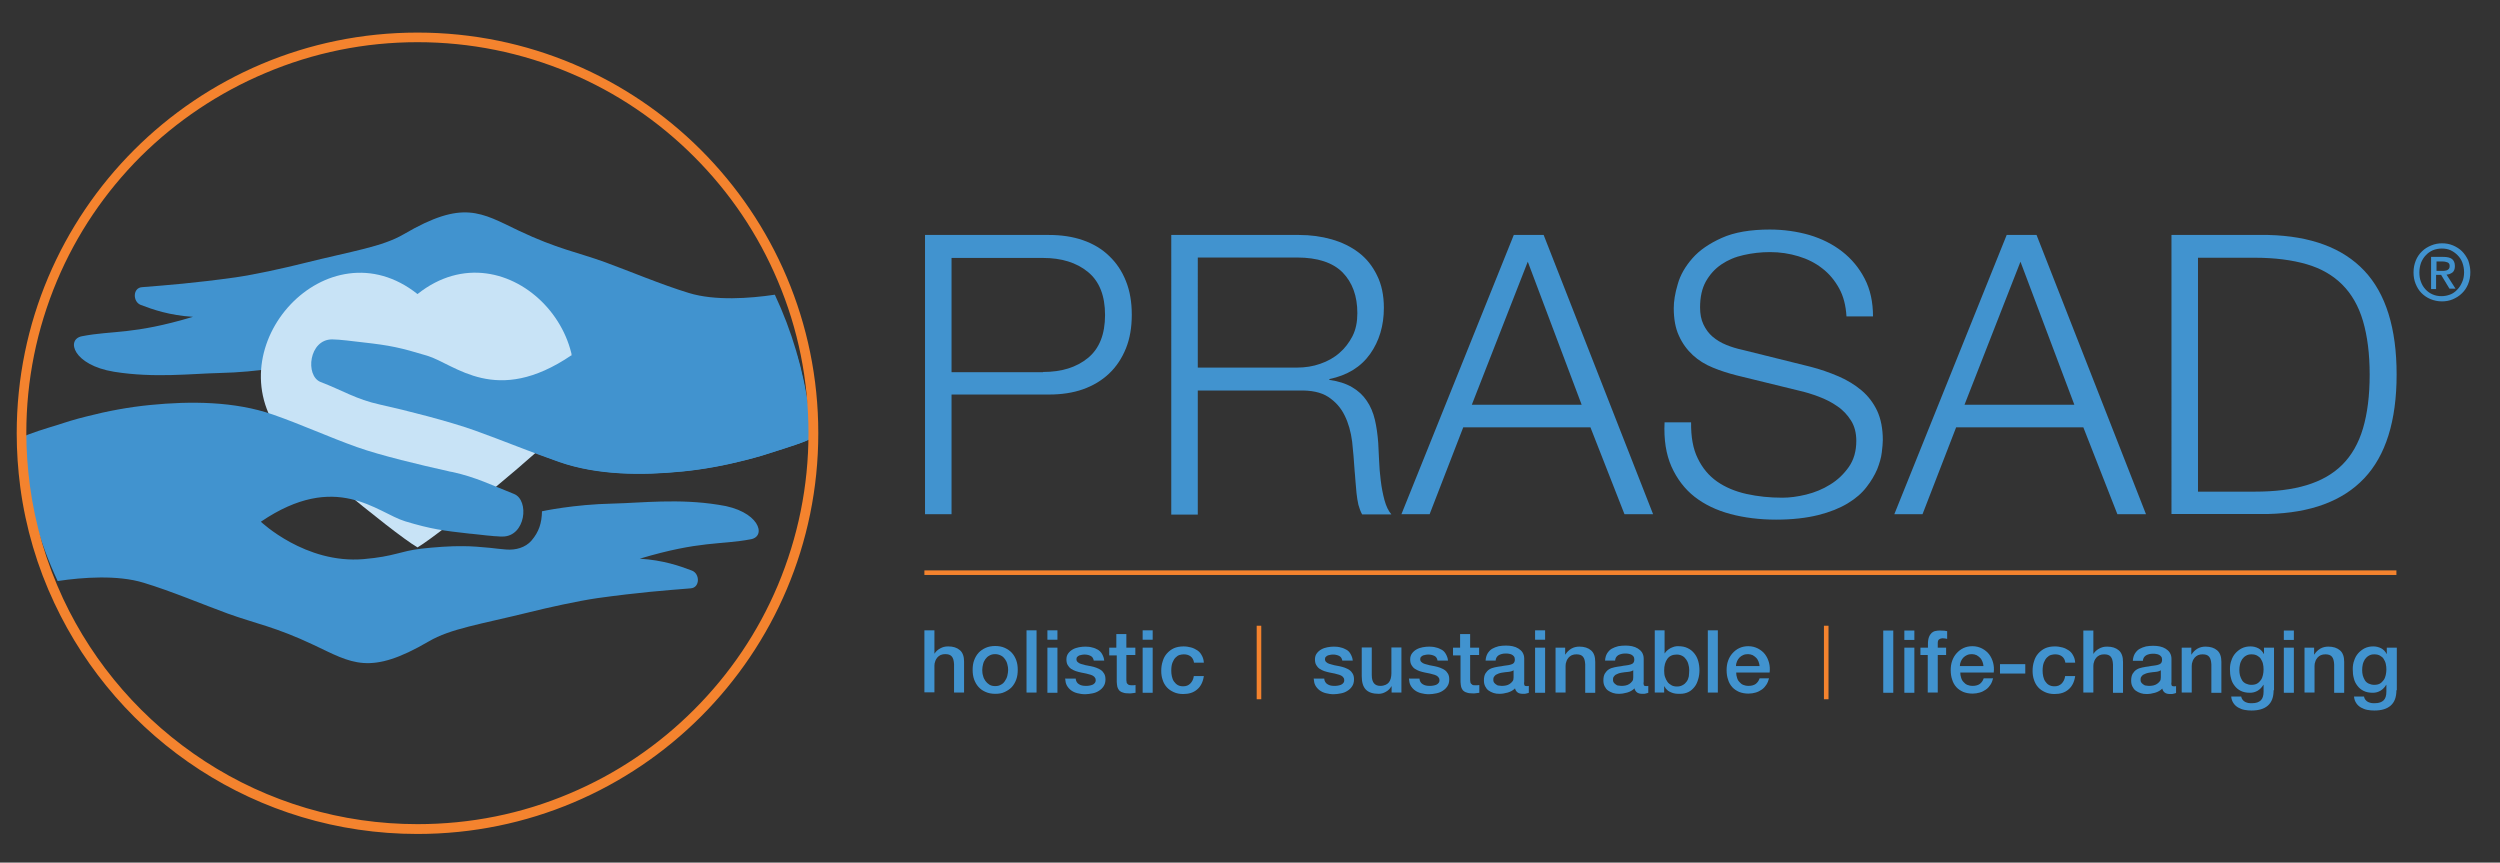 <svg xmlns="http://www.w3.org/2000/svg" xmlns:xlink="http://www.w3.org/1999/xlink" id="Layer_1" x="0px" y="0px" viewBox="0 0 1197 413" style="enable-background:new 0 0 1197 413;" xml:space="preserve"><rect x="0" y="0" width="1197" height="413" fill="#333333" stroke="none"/><style type="text/css">	.st0{fill:#4193CF;}	.st1{fill:none;stroke:#F4832E;stroke-width:2.192;stroke-miterlimit:10;}	.st2{fill:#EE4036;}	.st3{fill:#C8E3F6;}	.st4{fill:#FFF100;}	.st5{fill:#F4832E;}</style><g>	<g>		<g>			<path class="st0" d="M502.2,112.5c6,0,11.4,0.8,16.3,2.5s9.1,4.2,12.5,7.5c3.5,3.3,6.2,7.3,8.1,12.1c1.9,4.7,2.8,10.1,2.8,16.1    c0,6-0.9,11.4-2.8,16.1c-1.9,4.7-4.6,8.8-8.1,12.1c-3.5,3.3-7.7,5.8-12.5,7.5s-10.3,2.5-16.3,2.5h-46.6v57.3h-12.7V112.5H502.2z     M499.4,178.1c8.9,0,16-2.2,21.5-6.7c5.5-4.5,8.2-11.4,8.2-20.6c0-9.2-2.7-16.1-8.2-20.6c-5.5-4.5-12.7-6.7-21.5-6.7h-43.8v54.7    H499.4z"></path>			<path class="st0" d="M622,112.5c5.5,0,10.7,0.7,15.6,2.1c4.9,1.4,9.2,3.5,12.9,6.3c3.7,2.8,6.6,6.4,8.8,10.9    c2.2,4.4,3.3,9.6,3.3,15.6c0,8.5-2.2,15.9-6.6,22.1c-4.4,6.2-10.9,10.2-19.5,12v0.4c4.4,0.6,8,1.8,10.9,3.5    c2.9,1.7,5.2,3.8,7,6.5c1.8,2.6,3.1,5.7,3.9,9.1c0.8,3.4,1.3,7.1,1.6,11.1c0.1,2.2,0.2,5,0.4,8.2c0.1,3.2,0.4,6.5,0.8,9.8    c0.4,3.3,1,6.4,1.8,9.4c0.8,2.9,1.9,5.2,3.3,6.8h-14c-0.7-1.2-1.3-2.8-1.8-4.6c-0.4-1.8-0.7-3.7-0.9-5.6    c-0.2-1.9-0.3-3.8-0.5-5.7c-0.1-1.9-0.3-3.5-0.4-4.9c-0.3-4.7-0.7-9.5-1.2-14.1c-0.6-4.7-1.8-8.9-3.6-12.5    c-1.8-3.7-4.4-6.6-7.9-8.9c-3.4-2.2-8.1-3.2-14.1-3h-48.3v59.4h-12.7V112.5H622z M621.1,176c3.9,0,7.6-0.6,11-1.8    c3.5-1.2,6.6-2.9,9.2-5.2c2.6-2.2,4.7-5,6.3-8.1c1.6-3.2,2.3-6.8,2.3-11c0-8.2-2.4-14.7-7.1-19.5c-4.7-4.7-12-7.1-21.7-7.1h-47.6    V176H621.1z"></path>			<path class="st0" d="M739.1,112.5l52.4,133.7h-13.7l-16.3-41.6h-60.9l-16.1,41.6h-13.5l53.8-133.7H739.1z M757.3,193.8    l-25.8-68.5l-26.8,68.5H757.3z"></path>			<path class="st0" d="M812.9,219.5c2.2,4.6,5.3,8.3,9.3,11.1c3.9,2.7,8.6,4.7,14,5.9c5.4,1.2,11.1,1.8,17.2,1.8    c3.5,0,7.3-0.5,11.4-1.5c4.1-1,8-2.6,11.5-4.8c3.6-2.2,6.5-5,8.9-8.4c2.4-3.4,3.6-7.6,3.6-12.5c0-3.7-0.8-7-2.5-9.7    c-1.7-2.7-3.9-5.1-6.6-6.9c-2.7-1.9-5.7-3.4-8.9-4.6c-3.2-1.2-6.4-2.2-9.6-2.9l-29.8-7.3c-3.9-1-7.7-2.2-11.3-3.7    c-3.7-1.5-6.9-3.5-9.6-6c-2.7-2.5-5-5.6-6.6-9.2c-1.7-3.6-2.5-8.1-2.5-13.3c0-3.2,0.6-7.1,1.9-11.4c1.2-4.4,3.6-8.5,7-12.4    c3.4-3.9,8.1-7.1,14.1-9.8c6-2.7,13.7-4,23-4c6.6,0,12.9,0.9,18.9,2.6c6,1.8,11.2,4.4,15.7,7.9c4.5,3.5,8.1,7.8,10.8,13    c2.7,5.2,4,11.2,4,18.1h-12.7c-0.3-5.1-1.4-9.6-3.5-13.4c-2.1-3.8-4.7-7-8.1-9.6c-3.3-2.6-7.1-4.5-11.4-5.8s-8.8-2-13.6-2    c-4.4,0-8.6,0.5-12.6,1.4c-4.1,0.9-7.6,2.4-10.7,4.5c-3.1,2.1-5.5,4.8-7.4,8.1c-1.9,3.4-2.8,7.6-2.8,12.5c0,3.1,0.5,5.8,1.6,8.1    c1.1,2.3,2.5,4.3,4.4,5.9c1.9,1.6,4,2.9,6.5,3.9c2.4,1,5,1.8,7.8,2.4l32.6,8.1c4.7,1.2,9.2,2.8,13.4,4.6c4.2,1.8,7.9,4.1,11,6.7    c3.2,2.7,5.7,6,7.5,9.8c1.8,3.9,2.7,8.6,2.7,14c0,1.5-0.2,3.5-0.5,6c-0.3,2.5-1.1,5.2-2.2,8c-1.2,2.8-2.9,5.7-5.1,8.5    c-2.2,2.9-5.2,5.5-9,7.8c-3.8,2.3-8.5,4.2-14.1,5.6c-5.6,1.4-12.4,2.2-20.2,2.2s-15.2-0.9-21.9-2.7s-12.5-4.6-17.2-8.3    c-4.7-3.7-8.4-8.6-11-14.4c-2.6-5.9-3.7-12.9-3.3-21.2h12.7C809.6,209.1,810.6,214.9,812.9,219.5z"></path>			<path class="st0" d="M975.1,112.5l52.4,133.7h-13.7l-16.3-41.6h-60.9l-16.1,41.6h-13.5l53.8-133.7H975.1z M993.2,193.8    l-25.8-68.5l-26.8,68.5H993.2z"></path>			<path class="st0" d="M1086,112.5c20.4,0.5,35.7,6.2,46,17.1c10.3,10.9,15.5,27.5,15.5,49.7c0,22.2-5.2,38.8-15.5,49.7    c-10.3,10.9-25.6,16.6-46,17.1h-46.3V112.5H1086z M1079.6,235.4c9.6,0,17.9-1,24.8-3.1c6.9-2.1,12.6-5.3,17.1-9.8    c4.5-4.5,7.8-10.3,9.9-17.4c2.1-7.1,3.2-15.7,3.2-25.7c0-10-1.1-18.5-3.2-25.7c-2.1-7.1-5.4-12.9-9.9-17.4    c-4.5-4.5-10.2-7.8-17.1-9.8s-15.2-3.1-24.8-3.1h-27.2v112H1079.6z"></path>		</g>		<line class="st1" x1="442.6" y1="274.2" x2="1147.4" y2="274.2"></line>		<g>			<path class="st0" d="M442.6,301.8h4.8v11.1h0.1c0.6-1,1.5-1.8,2.6-2.4c1.2-0.7,2.4-1,3.9-1c2.4,0,4.2,0.6,5.6,1.8    c1.4,1.2,2,3.1,2,5.5v14.8h-4.8v-13.6c-0.1-1.7-0.4-2.9-1.1-3.7s-1.7-1.1-3.1-1.1c-0.8,0-1.5,0.1-2.2,0.4    c-0.6,0.3-1.2,0.7-1.6,1.2c-0.4,0.5-0.8,1.1-1,1.8c-0.3,0.7-0.4,1.4-0.4,2.2v12.7h-4.8V301.8z"></path>			<path class="st0" d="M476.5,332.2c-1.7,0-3.3-0.3-4.6-0.9c-1.4-0.6-2.5-1.4-3.4-2.4c-0.9-1-1.6-2.2-2.1-3.6    c-0.5-1.4-0.7-2.9-0.7-4.6c0-1.6,0.2-3.2,0.7-4.5c0.5-1.4,1.2-2.6,2.1-3.6c0.9-1,2.1-1.8,3.4-2.4c1.3-0.6,2.9-0.9,4.6-0.9    s3.3,0.3,4.6,0.9c1.3,0.6,2.5,1.4,3.4,2.4c0.9,1,1.6,2.2,2.1,3.6c0.5,1.4,0.7,2.9,0.7,4.5c0,1.7-0.2,3.2-0.7,4.6    c-0.5,1.4-1.2,2.6-2.1,3.6c-0.9,1-2.1,1.8-3.4,2.4C479.7,332,478.2,332.2,476.5,332.2z M476.5,328.5c1.1,0,2-0.2,2.8-0.7    c0.8-0.4,1.4-1,1.9-1.8s0.9-1.5,1.1-2.4c0.2-0.9,0.4-1.8,0.4-2.8c0-0.9-0.1-1.8-0.4-2.8c-0.2-0.9-0.6-1.7-1.1-2.4    s-1.1-1.3-1.9-1.7c-0.8-0.4-1.7-0.7-2.8-0.7s-2,0.2-2.8,0.7c-0.8,0.4-1.4,1-1.9,1.7s-0.9,1.5-1.1,2.4c-0.2,0.9-0.4,1.8-0.4,2.8    c0,0.9,0.1,1.9,0.4,2.8c0.2,0.9,0.6,1.7,1.1,2.4s1.1,1.3,1.9,1.8C474.5,328.3,475.4,328.5,476.5,328.5z"></path>			<path class="st0" d="M491.5,301.8h4.8v29.8h-4.8V301.8z"></path>			<path class="st0" d="M501.5,301.8h4.8v4.5h-4.8V301.8z M501.5,310.1h4.8v21.6h-4.8V310.1z"></path>			<path class="st0" d="M515,324.7c0.1,1.4,0.7,2.4,1.6,2.9c0.9,0.6,2,0.8,3.3,0.8c0.4,0,1,0,1.5-0.1c0.6-0.1,1.1-0.2,1.6-0.4    c0.5-0.2,0.9-0.5,1.2-0.9c0.3-0.4,0.5-0.9,0.4-1.5c0-0.6-0.3-1.1-0.7-1.5c-0.4-0.4-1-0.7-1.6-0.9c-0.7-0.2-1.4-0.4-2.2-0.6    s-1.7-0.3-2.5-0.5c-0.9-0.2-1.7-0.4-2.6-0.7c-0.8-0.3-1.6-0.7-2.2-1.1c-0.7-0.5-1.2-1.1-1.6-1.8c-0.4-0.7-0.6-1.6-0.6-2.7    c0-1.2,0.3-2.1,0.9-2.9c0.6-0.8,1.3-1.4,2.2-1.9c0.9-0.5,1.9-0.8,2.9-1c1.1-0.2,2.1-0.3,3.1-0.3c1.1,0,2.2,0.1,3.2,0.4    c1,0.2,1.9,0.6,2.8,1.1c0.8,0.5,1.5,1.2,2,2.1s0.9,1.9,1,3.1h-5c-0.2-1.1-0.7-1.9-1.6-2.3c-0.8-0.4-1.8-0.6-2.8-0.6    c-0.3,0-0.7,0-1.2,0.1c-0.5,0.1-0.9,0.2-1.3,0.3c-0.4,0.2-0.7,0.4-1,0.7c-0.3,0.3-0.4,0.7-0.4,1.1c0,0.6,0.2,1.1,0.6,1.4    c0.4,0.4,0.9,0.7,1.6,0.9c0.7,0.2,1.4,0.4,2.2,0.6c0.8,0.2,1.7,0.3,2.6,0.5c0.9,0.2,1.7,0.4,2.5,0.7c0.8,0.3,1.6,0.7,2.2,1.1    c0.7,0.5,1.2,1.1,1.6,1.8s0.6,1.6,0.6,2.7c0,1.3-0.3,2.4-0.9,3.3c-0.6,0.9-1.3,1.6-2.3,2.2c-0.9,0.6-2,1-3.1,1.2    c-1.1,0.2-2.3,0.4-3.4,0.4c-1.4,0-2.6-0.2-3.8-0.5c-1.2-0.3-2.2-0.8-3-1.4c-0.8-0.6-1.5-1.4-2-2.3c-0.5-0.9-0.7-2-0.8-3.3H515z"></path>			<path class="st0" d="M530.9,310.1h3.6v-6.5h4.8v6.5h4.3v3.5h-4.3v11.5c0,0.5,0,0.9,0.1,1.3c0,0.4,0.1,0.7,0.3,0.9    c0.2,0.2,0.4,0.4,0.7,0.6c0.3,0.1,0.7,0.2,1.3,0.2c0.3,0,0.7,0,1,0c0.3,0,0.7-0.1,1-0.1v3.7c-0.5,0.1-1,0.1-1.5,0.2    s-1,0.1-1.5,0.1c-1.3,0-2.3-0.1-3-0.4c-0.8-0.2-1.4-0.6-1.8-1c-0.4-0.5-0.7-1-0.9-1.7c-0.2-0.7-0.2-1.5-0.3-2.4v-12.7h-3.6V310.1    z"></path>			<path class="st0" d="M547.1,301.8h4.8v4.5h-4.8V301.8z M547.1,310.1h4.8v21.6h-4.8V310.1z"></path>			<path class="st0" d="M571.7,317.3c-0.2-1.3-0.7-2.3-1.6-3c-0.9-0.7-2-1-3.3-1c-0.6,0-1.3,0.1-2,0.3c-0.7,0.2-1.3,0.6-1.9,1.2    s-1.1,1.4-1.5,2.4c-0.4,1-0.6,2.3-0.6,4c0,0.9,0.1,1.8,0.3,2.7c0.2,0.9,0.5,1.7,1,2.4c0.5,0.7,1.1,1.3,1.8,1.7    c0.7,0.4,1.6,0.6,2.6,0.6c1.4,0,2.5-0.4,3.4-1.3c0.9-0.9,1.5-2.1,1.7-3.6h4.8c-0.4,2.8-1.5,5-3.2,6.4c-1.7,1.5-3.9,2.2-6.7,2.2    c-1.7,0-3.2-0.3-4.5-0.9s-2.4-1.3-3.3-2.3c-0.9-1-1.6-2.2-2-3.5c-0.5-1.4-0.7-2.8-0.7-4.4c0-1.6,0.2-3.1,0.7-4.6    c0.4-1.4,1.1-2.7,2-3.7c0.9-1,2-1.9,3.3-2.5c1.3-0.6,2.9-0.9,4.7-0.9c1.3,0,2.4,0.2,3.6,0.5c1.1,0.3,2.1,0.8,3,1.4    c0.9,0.6,1.6,1.4,2.1,2.4c0.6,1,0.9,2.1,1,3.5H571.7z"></path>		</g>		<g>			<path class="st0" d="M634,324.7c0.1,1.4,0.7,2.4,1.6,2.9c0.9,0.6,2,0.8,3.3,0.8c0.4,0,1,0,1.5-0.1c0.6-0.1,1.1-0.2,1.6-0.4    c0.5-0.2,0.9-0.5,1.2-0.9c0.3-0.4,0.5-0.9,0.4-1.5c0-0.6-0.3-1.1-0.7-1.5c-0.4-0.4-1-0.7-1.6-0.9c-0.7-0.2-1.4-0.4-2.2-0.6    s-1.7-0.3-2.5-0.5c-0.9-0.2-1.7-0.4-2.6-0.7c-0.8-0.3-1.6-0.7-2.2-1.1c-0.7-0.5-1.2-1.1-1.6-1.8c-0.4-0.7-0.6-1.6-0.6-2.7    c0-1.2,0.3-2.1,0.9-2.9c0.6-0.8,1.3-1.4,2.2-1.9c0.9-0.5,1.9-0.8,2.9-1c1.1-0.2,2.1-0.3,3.1-0.3c1.1,0,2.2,0.1,3.2,0.4    c1,0.2,1.9,0.6,2.8,1.1s1.5,1.2,2,2.1s0.9,1.9,1,3.1h-5c-0.2-1.1-0.7-1.9-1.6-2.3s-1.8-0.6-2.8-0.6c-0.3,0-0.7,0-1.2,0.1    c-0.5,0.1-0.9,0.2-1.3,0.3c-0.4,0.2-0.7,0.4-1,0.7c-0.3,0.3-0.4,0.7-0.4,1.1c0,0.6,0.2,1.1,0.6,1.4c0.4,0.4,0.9,0.7,1.6,0.9    c0.7,0.2,1.4,0.4,2.2,0.6s1.7,0.3,2.6,0.5c0.9,0.2,1.7,0.4,2.5,0.7s1.6,0.7,2.2,1.1c0.7,0.5,1.2,1.1,1.6,1.8s0.6,1.6,0.6,2.7    c0,1.3-0.3,2.4-0.9,3.3c-0.6,0.9-1.3,1.6-2.3,2.2c-0.9,0.6-2,1-3.1,1.2c-1.1,0.2-2.3,0.4-3.4,0.4c-1.4,0-2.6-0.2-3.8-0.5    c-1.2-0.3-2.2-0.8-3-1.4c-0.8-0.6-1.5-1.4-2-2.3c-0.5-0.9-0.7-2-0.8-3.3H634z"></path>			<path class="st0" d="M671,331.6h-4.7v-3h-0.1c-0.6,1.1-1.5,2-2.6,2.6c-1.2,0.7-2.3,1-3.5,1c-2.8,0-4.9-0.7-6.2-2.1    c-1.3-1.4-1.9-3.5-1.9-6.4v-13.7h4.8v13.2c0,1.9,0.4,3.2,1.1,4c0.7,0.8,1.7,1.2,3,1.2c1,0,1.8-0.2,2.5-0.5    c0.7-0.3,1.2-0.7,1.6-1.2c0.4-0.5,0.7-1.1,0.9-1.9s0.3-1.5,0.3-2.3v-12.5h4.8V331.6z"></path>			<path class="st0" d="M679.6,324.7c0.1,1.4,0.7,2.4,1.6,2.9c0.9,0.6,2,0.8,3.3,0.8c0.4,0,1,0,1.5-0.1c0.6-0.1,1.1-0.2,1.6-0.4    c0.5-0.2,0.9-0.5,1.2-0.9c0.3-0.4,0.5-0.9,0.4-1.5c0-0.6-0.3-1.1-0.7-1.5c-0.4-0.4-1-0.7-1.6-0.9c-0.7-0.2-1.4-0.4-2.2-0.6    s-1.7-0.3-2.5-0.5c-0.9-0.2-1.7-0.4-2.6-0.7c-0.8-0.3-1.6-0.7-2.2-1.1c-0.7-0.5-1.2-1.1-1.6-1.8c-0.4-0.7-0.6-1.6-0.6-2.7    c0-1.2,0.3-2.1,0.9-2.9c0.6-0.8,1.3-1.4,2.2-1.9c0.9-0.5,1.9-0.8,2.9-1c1.1-0.2,2.1-0.3,3.1-0.3c1.1,0,2.2,0.1,3.2,0.4    c1,0.2,1.9,0.6,2.8,1.1s1.5,1.2,2,2.1s0.9,1.9,1,3.1h-5c-0.2-1.1-0.7-1.9-1.6-2.3s-1.8-0.6-2.8-0.6c-0.3,0-0.7,0-1.2,0.1    c-0.5,0.1-0.9,0.2-1.3,0.3c-0.4,0.2-0.7,0.4-1,0.7c-0.3,0.3-0.4,0.7-0.4,1.1c0,0.6,0.2,1.1,0.6,1.4c0.4,0.4,0.9,0.7,1.6,0.9    c0.7,0.2,1.4,0.4,2.2,0.6s1.7,0.3,2.6,0.5c0.9,0.2,1.7,0.4,2.5,0.7s1.6,0.7,2.2,1.1c0.7,0.5,1.2,1.1,1.6,1.8s0.6,1.6,0.6,2.7    c0,1.3-0.3,2.4-0.9,3.3c-0.6,0.9-1.3,1.6-2.3,2.2c-0.9,0.6-2,1-3.1,1.2c-1.1,0.2-2.3,0.4-3.4,0.4c-1.4,0-2.6-0.2-3.8-0.5    c-1.2-0.3-2.2-0.8-3-1.4c-0.8-0.6-1.5-1.4-2-2.3c-0.5-0.9-0.7-2-0.8-3.3H679.6z"></path>			<path class="st0" d="M695.5,310.1h3.6v-6.5h4.8v6.5h4.3v3.5h-4.3v11.5c0,0.5,0,0.9,0.1,1.3c0,0.4,0.1,0.7,0.3,0.9    c0.2,0.2,0.4,0.4,0.7,0.6s0.7,0.2,1.3,0.2c0.3,0,0.7,0,1,0c0.3,0,0.7-0.1,1-0.1v3.7c-0.5,0.1-1,0.1-1.5,0.2s-1,0.1-1.5,0.1    c-1.3,0-2.3-0.1-3-0.4c-0.8-0.2-1.4-0.6-1.8-1c-0.4-0.5-0.7-1-0.9-1.7c-0.2-0.7-0.2-1.5-0.3-2.4v-12.7h-3.6V310.1z"></path>			<path class="st0" d="M729.7,326.8c0,0.6,0.1,1,0.2,1.3c0.2,0.3,0.5,0.4,0.9,0.4c0.1,0,0.3,0,0.5,0c0.2,0,0.4,0,0.7-0.1v3.3    c-0.2,0.1-0.4,0.1-0.6,0.2s-0.5,0.1-0.8,0.2c-0.3,0.1-0.6,0.1-0.8,0.1c-0.3,0-0.5,0-0.7,0c-1,0-1.8-0.2-2.4-0.6    c-0.6-0.4-1.1-1.1-1.3-2c-0.9,0.9-2.1,1.6-3.5,2c-1.4,0.4-2.7,0.6-4,0.6c-1,0-1.9-0.1-2.8-0.4c-0.9-0.3-1.7-0.7-2.4-1.2    c-0.7-0.5-1.2-1.2-1.6-2c-0.4-0.8-0.6-1.7-0.6-2.8c0-1.3,0.2-2.4,0.7-3.3c0.5-0.8,1.1-1.5,1.9-2c0.8-0.5,1.7-0.8,2.7-1    c1-0.2,2-0.4,3-0.5c0.9-0.2,1.7-0.3,2.5-0.4c0.8-0.1,1.5-0.2,2.1-0.4c0.6-0.2,1.1-0.4,1.4-0.8c0.3-0.3,0.5-0.9,0.5-1.6    c0-0.6-0.1-1.1-0.4-1.5s-0.7-0.7-1.1-0.9c-0.4-0.2-0.9-0.3-1.4-0.4c-0.5-0.1-1-0.1-1.5-0.1c-1.3,0-2.4,0.3-3.3,0.8    c-0.9,0.6-1.4,1.4-1.5,2.6h-4.8c0.1-1.4,0.4-2.5,1-3.5c0.6-0.9,1.3-1.7,2.2-2.2s1.9-0.9,3.1-1.2c1.1-0.2,2.3-0.3,3.5-0.3    c1.1,0,2.1,0.1,3.1,0.3c1,0.2,2,0.6,2.8,1.1c0.8,0.5,1.5,1.1,2,1.9s0.8,1.8,0.8,2.9V326.8z M724.9,320.8    c-0.7,0.5-1.6,0.8-2.7,0.9c-1.1,0.1-2.1,0.2-3.2,0.4c-0.5,0.1-1,0.2-1.5,0.4c-0.5,0.2-0.9,0.4-1.3,0.6c-0.4,0.3-0.6,0.6-0.9,1    s-0.3,1-0.3,1.6c0,0.5,0.2,1,0.5,1.3c0.3,0.4,0.7,0.6,1.1,0.9s0.9,0.4,1.4,0.4c0.5,0.1,1,0.1,1.4,0.1c0.5,0,1.1-0.1,1.7-0.2    c0.6-0.1,1.2-0.4,1.7-0.7c0.5-0.3,1-0.8,1.4-1.3c0.4-0.5,0.5-1.1,0.5-1.9V320.8z"></path>			<path class="st0" d="M735,301.8h4.8v4.5H735V301.8z M735,310.1h4.8v21.6H735V310.1z"></path>			<path class="st0" d="M744.9,310.1h4.5v3.2l0.1,0.1c0.7-1.2,1.7-2.1,2.8-2.8c1.2-0.7,2.5-1,3.9-1c2.4,0,4.2,0.6,5.6,1.8    c1.4,1.2,2,3.1,2,5.5v14.8h-4.8v-13.6c-0.1-1.7-0.4-2.9-1.1-3.7s-1.7-1.1-3.1-1.1c-0.8,0-1.5,0.1-2.2,0.4    c-0.6,0.3-1.2,0.7-1.6,1.2c-0.4,0.5-0.8,1.1-1,1.8c-0.3,0.7-0.4,1.4-0.4,2.2v12.7h-4.8V310.1z"></path>			<path class="st0" d="M786.9,326.8c0,0.6,0.1,1,0.2,1.3c0.2,0.3,0.5,0.4,0.9,0.4c0.1,0,0.3,0,0.5,0c0.2,0,0.4,0,0.7-0.1v3.3    c-0.2,0.1-0.4,0.1-0.6,0.2s-0.5,0.1-0.8,0.2c-0.3,0.1-0.6,0.1-0.8,0.1c-0.3,0-0.5,0-0.7,0c-1,0-1.8-0.2-2.4-0.6    c-0.6-0.4-1.1-1.1-1.3-2c-0.9,0.9-2.1,1.6-3.5,2c-1.4,0.4-2.7,0.6-4,0.6c-1,0-1.9-0.1-2.8-0.4c-0.9-0.3-1.7-0.7-2.4-1.2    c-0.7-0.5-1.2-1.2-1.6-2c-0.4-0.8-0.6-1.7-0.6-2.8c0-1.3,0.2-2.4,0.7-3.3c0.5-0.8,1.1-1.5,1.9-2c0.8-0.5,1.7-0.8,2.7-1    c1-0.2,2-0.4,3-0.5c0.9-0.2,1.7-0.3,2.5-0.4c0.8-0.1,1.5-0.2,2.1-0.4c0.6-0.2,1.1-0.4,1.4-0.8c0.3-0.3,0.5-0.9,0.5-1.6    c0-0.6-0.1-1.1-0.4-1.5s-0.7-0.7-1.1-0.9c-0.4-0.2-0.9-0.3-1.4-0.4c-0.5-0.1-1-0.1-1.5-0.1c-1.3,0-2.4,0.3-3.3,0.8    c-0.9,0.6-1.4,1.4-1.5,2.6h-4.8c0.1-1.4,0.4-2.5,1-3.5c0.6-0.9,1.3-1.7,2.2-2.2s1.9-0.9,3.1-1.2c1.1-0.2,2.3-0.3,3.5-0.3    c1.1,0,2.1,0.1,3.1,0.3c1,0.2,2,0.6,2.8,1.1c0.8,0.5,1.5,1.1,2,1.9s0.8,1.8,0.8,2.9V326.8z M782.2,320.8    c-0.7,0.5-1.6,0.8-2.7,0.9c-1.1,0.1-2.1,0.2-3.2,0.4c-0.5,0.1-1,0.2-1.5,0.4c-0.5,0.2-0.9,0.4-1.3,0.6c-0.4,0.3-0.6,0.6-0.9,1    s-0.3,1-0.3,1.6c0,0.5,0.2,1,0.5,1.3c0.3,0.4,0.7,0.6,1.1,0.9s0.9,0.4,1.4,0.4c0.5,0.1,1,0.1,1.4,0.1c0.5,0,1.1-0.1,1.7-0.2    c0.6-0.1,1.2-0.4,1.7-0.7c0.5-0.3,1-0.8,1.4-1.3c0.4-0.5,0.5-1.1,0.5-1.9V320.8z"></path>			<path class="st0" d="M792.2,301.8h4.8v11h0.1c0.3-0.5,0.7-1,1.2-1.4c0.5-0.4,1-0.8,1.6-1.1c0.6-0.3,1.2-0.5,1.8-0.7    c0.6-0.2,1.2-0.2,1.9-0.2c1.7,0,3.2,0.3,4.4,0.9c1.3,0.6,2.3,1.4,3.2,2.5s1.5,2.3,1.9,3.7c0.4,1.4,0.6,2.9,0.6,4.5    c0,1.4-0.2,2.9-0.6,4.2c-0.4,1.4-0.9,2.6-1.7,3.6c-0.8,1-1.7,1.9-2.9,2.5c-1.2,0.6-2.5,0.9-4.1,0.9c-0.7,0-1.5,0-2.2-0.1    c-0.7-0.1-1.4-0.3-2.1-0.6c-0.7-0.3-1.3-0.6-1.8-1.1c-0.5-0.4-1-1-1.4-1.8h-0.1v3h-4.5V301.8z M808.8,320.9c0-1-0.1-1.9-0.4-2.8    c-0.2-0.9-0.6-1.7-1.1-2.4c-0.5-0.7-1.1-1.3-1.9-1.7c-0.8-0.4-1.6-0.6-2.6-0.6c-2,0-3.5,0.7-4.5,2.1c-1,1.4-1.5,3.2-1.5,5.6    c0,1.1,0.1,2.1,0.4,3c0.3,0.9,0.7,1.7,1.2,2.4c0.5,0.7,1.2,1.2,1.9,1.6c0.7,0.4,1.6,0.6,2.6,0.6c1.1,0,2-0.2,2.8-0.7    c0.8-0.4,1.4-1,1.9-1.7c0.5-0.7,0.8-1.5,1-2.4C808.7,322.7,808.8,321.8,808.8,320.9z"></path>			<path class="st0" d="M817.7,301.8h4.8v29.8h-4.8V301.8z"></path>			<path class="st0" d="M831.3,322.1c0,0.8,0.1,1.6,0.4,2.4c0.2,0.8,0.6,1.5,1.1,2c0.5,0.6,1.1,1.1,1.8,1.4s1.6,0.5,2.6,0.5    c1.4,0,2.5-0.3,3.4-0.9c0.8-0.6,1.5-1.5,1.9-2.7h4.5c-0.3,1.2-0.7,2.2-1.3,3.1c-0.6,0.9-1.3,1.7-2.2,2.3    c-0.9,0.6-1.8,1.1-2.9,1.4c-1.1,0.3-2.2,0.5-3.4,0.5c-1.7,0-3.2-0.3-4.5-0.8c-1.3-0.6-2.4-1.3-3.3-2.3s-1.6-2.2-2-3.6    c-0.5-1.4-0.7-2.9-0.7-4.6c0-1.5,0.2-3,0.7-4.4s1.2-2.6,2.1-3.6c0.9-1,2-1.9,3.3-2.5c1.3-0.6,2.7-0.9,4.3-0.9    c1.7,0,3.2,0.4,4.6,1.1c1.3,0.7,2.5,1.6,3.4,2.8s1.5,2.5,1.9,4s0.5,3.1,0.3,4.7H831.3z M842.5,319c-0.1-0.8-0.2-1.5-0.5-2.2    c-0.3-0.7-0.6-1.3-1.1-1.8c-0.5-0.5-1-0.9-1.7-1.3c-0.7-0.3-1.4-0.5-2.2-0.5c-0.8,0-1.6,0.1-2.3,0.4s-1.3,0.7-1.8,1.2    c-0.5,0.5-0.9,1.1-1.2,1.8c-0.3,0.7-0.5,1.4-0.5,2.3H842.5z"></path>		</g>		<g>			<path class="st0" d="M901.7,301.9h4.8v29.8h-4.8V301.9z"></path>			<path class="st0" d="M911.8,301.9h4.8v4.5h-4.8V301.9z M911.8,310.1h4.8v21.6h-4.8V310.1z"></path>			<path class="st0" d="M919.6,310.1h3.5v-1.8c0-1.4,0.2-2.5,0.5-3.3s0.8-1.5,1.3-2c0.6-0.5,1.2-0.8,1.9-0.9    c0.7-0.2,1.5-0.2,2.2-0.2c1.5,0,2.6,0.1,3.3,0.3v3.7c-0.3-0.1-0.6-0.1-1-0.2c-0.3,0-0.8-0.1-1.2-0.1c-0.6,0-1.2,0.2-1.6,0.5    c-0.5,0.3-0.7,0.9-0.7,1.8v2.2h4v3.5h-4v18h-4.8v-18h-3.5V310.1z"></path>			<path class="st0" d="M938.6,322.1c0,0.8,0.1,1.6,0.4,2.4c0.2,0.8,0.6,1.5,1.1,2c0.5,0.6,1.1,1.1,1.8,1.4s1.6,0.5,2.6,0.5    c1.4,0,2.5-0.3,3.4-0.9c0.8-0.6,1.5-1.5,1.9-2.7h4.5c-0.3,1.2-0.7,2.2-1.3,3.1c-0.6,0.9-1.3,1.7-2.2,2.3    c-0.9,0.6-1.8,1.1-2.9,1.4c-1.1,0.3-2.2,0.5-3.4,0.5c-1.7,0-3.2-0.3-4.5-0.8c-1.3-0.6-2.4-1.3-3.3-2.3s-1.6-2.2-2-3.6    c-0.5-1.4-0.7-2.9-0.7-4.6c0-1.5,0.2-3,0.7-4.4s1.2-2.6,2.1-3.6c0.9-1,2-1.9,3.3-2.5c1.3-0.6,2.7-0.9,4.3-0.9    c1.7,0,3.2,0.4,4.6,1.1c1.3,0.7,2.5,1.6,3.4,2.8s1.5,2.5,1.9,4s0.5,3.1,0.3,4.7H938.6z M949.7,319c-0.1-0.8-0.2-1.5-0.5-2.2    c-0.3-0.7-0.6-1.3-1.1-1.8c-0.5-0.5-1-0.9-1.7-1.3c-0.7-0.3-1.4-0.5-2.2-0.5c-0.8,0-1.6,0.1-2.3,0.4s-1.3,0.7-1.8,1.2    c-0.5,0.5-0.9,1.1-1.2,1.8c-0.3,0.7-0.5,1.4-0.5,2.3H949.7z"></path>			<path class="st0" d="M957.6,318h12.1v4.5h-12.1V318z"></path>			<path class="st0" d="M988.9,317.3c-0.2-1.3-0.7-2.3-1.6-3c-0.9-0.7-2-1-3.3-1c-0.6,0-1.3,0.1-2,0.3c-0.7,0.2-1.3,0.6-1.9,1.2    c-0.6,0.6-1.1,1.4-1.5,2.4c-0.4,1-0.6,2.3-0.6,4c0,0.9,0.1,1.8,0.3,2.7s0.5,1.7,1,2.4c0.5,0.7,1,1.3,1.8,1.7    c0.7,0.4,1.6,0.6,2.6,0.6c1.4,0,2.5-0.4,3.4-1.3c0.9-0.9,1.5-2.1,1.7-3.6h4.8c-0.4,2.8-1.5,5-3.2,6.4c-1.7,1.5-3.9,2.2-6.7,2.2    c-1.7,0-3.2-0.3-4.5-0.9c-1.3-0.6-2.4-1.3-3.3-2.3c-0.9-1-1.6-2.2-2-3.5c-0.5-1.4-0.7-2.8-0.7-4.4c0-1.6,0.2-3.1,0.7-4.6    c0.4-1.4,1.1-2.7,2-3.7s2-1.9,3.3-2.5c1.3-0.6,2.9-0.9,4.7-0.9c1.3,0,2.4,0.2,3.6,0.5c1.1,0.3,2.1,0.8,3,1.4    c0.9,0.6,1.6,1.4,2.1,2.4c0.6,1,0.9,2.1,1,3.5H988.9z"></path>			<path class="st0" d="M997.5,301.9h4.8v11.1h0.1c0.6-1,1.5-1.8,2.6-2.4c1.2-0.7,2.4-1,3.9-1c2.4,0,4.2,0.6,5.6,1.8    c1.4,1.2,2,3.1,2,5.5v14.8h-4.8v-13.6c-0.1-1.7-0.4-2.9-1.1-3.7s-1.7-1.1-3.1-1.1c-0.8,0-1.5,0.1-2.2,0.4    c-0.6,0.3-1.2,0.7-1.6,1.2c-0.4,0.5-0.8,1.1-1,1.8c-0.3,0.7-0.4,1.4-0.4,2.2v12.7h-4.8V301.9z"></path>			<path class="st0" d="M1039.6,326.9c0,0.6,0.1,1,0.2,1.3c0.2,0.3,0.5,0.4,0.9,0.4c0.1,0,0.3,0,0.5,0c0.2,0,0.4,0,0.7-0.1v3.3    c-0.2,0.1-0.4,0.1-0.6,0.2s-0.5,0.1-0.8,0.2c-0.3,0.1-0.6,0.1-0.8,0.1c-0.3,0-0.5,0-0.7,0c-1,0-1.8-0.2-2.4-0.6    c-0.6-0.4-1.1-1.1-1.3-2c-0.9,0.9-2.1,1.6-3.5,2c-1.4,0.4-2.7,0.6-4,0.6c-1,0-1.9-0.1-2.8-0.4c-0.9-0.3-1.7-0.7-2.4-1.2    c-0.7-0.5-1.2-1.2-1.6-2c-0.4-0.8-0.6-1.7-0.6-2.8c0-1.3,0.2-2.4,0.7-3.3c0.5-0.8,1.1-1.5,1.9-2c0.8-0.5,1.7-0.8,2.7-1    c1-0.2,2-0.4,3-0.5c0.9-0.2,1.7-0.3,2.5-0.4c0.8-0.1,1.5-0.2,2.1-0.4c0.6-0.2,1.1-0.4,1.4-0.8c0.3-0.3,0.5-0.9,0.5-1.6    c0-0.6-0.1-1.1-0.4-1.5s-0.7-0.7-1.1-0.9c-0.4-0.2-0.9-0.3-1.4-0.4c-0.5-0.1-1-0.1-1.5-0.1c-1.3,0-2.4,0.3-3.3,0.8    c-0.9,0.6-1.4,1.4-1.5,2.6h-4.8c0.1-1.4,0.4-2.5,1-3.5c0.6-0.9,1.3-1.7,2.2-2.2s1.9-0.9,3.1-1.2c1.1-0.2,2.3-0.3,3.5-0.3    c1.1,0,2.1,0.1,3.1,0.3c1,0.2,2,0.6,2.8,1.1c0.8,0.5,1.5,1.1,2,1.9s0.8,1.8,0.8,2.9V326.9z M1034.8,320.8    c-0.7,0.5-1.6,0.8-2.7,0.9c-1.1,0.1-2.1,0.2-3.2,0.4c-0.5,0.1-1,0.2-1.5,0.4c-0.5,0.2-0.9,0.4-1.3,0.6c-0.4,0.3-0.6,0.6-0.9,1    s-0.3,1-0.3,1.6c0,0.5,0.2,1,0.5,1.3c0.3,0.4,0.7,0.6,1.1,0.9s0.9,0.4,1.4,0.4c0.5,0.1,1,0.1,1.4,0.1c0.5,0,1.1-0.1,1.7-0.2    c0.6-0.1,1.2-0.4,1.7-0.7c0.5-0.3,1-0.8,1.4-1.3c0.4-0.5,0.5-1.1,0.5-1.9V320.8z"></path>			<path class="st0" d="M1044.7,310.1h4.5v3.2l0.1,0.1c0.7-1.2,1.7-2.1,2.8-2.8c1.2-0.7,2.5-1,3.9-1c2.4,0,4.2,0.6,5.6,1.8    c1.4,1.2,2,3.1,2,5.5v14.8h-4.8v-13.6c-0.1-1.7-0.4-2.9-1.1-3.7s-1.7-1.1-3.1-1.1c-0.8,0-1.5,0.1-2.2,0.4    c-0.6,0.3-1.2,0.7-1.6,1.2c-0.4,0.5-0.8,1.1-1,1.8c-0.3,0.7-0.4,1.4-0.4,2.2v12.7h-4.8V310.1z"></path>			<path class="st0" d="M1088.6,330.5c0,3.3-0.9,5.7-2.7,7.3c-1.8,1.6-4.4,2.4-7.9,2.4c-1.1,0-2.2-0.1-3.3-0.3    c-1.1-0.2-2.1-0.6-3-1.1c-0.9-0.5-1.7-1.2-2.3-2.1c-0.6-0.9-1-1.9-1.1-3.2h4.8c0.1,0.7,0.4,1.2,0.7,1.6c0.3,0.4,0.7,0.7,1.2,1    c0.5,0.2,1,0.4,1.5,0.5c0.6,0.1,1.1,0.1,1.8,0.1c1.9,0,3.3-0.5,4.2-1.4s1.3-2.3,1.3-4.1v-3.3h-0.1c-0.7,1.2-1.6,2.1-2.7,2.8    c-1.2,0.7-2.4,1-3.7,1c-1.7,0-3.2-0.3-4.4-0.9s-2.2-1.4-3-2.5c-0.8-1-1.4-2.2-1.7-3.6c-0.4-1.4-0.5-2.8-0.5-4.4    c0-1.4,0.2-2.8,0.7-4.1c0.4-1.3,1.1-2.5,1.9-3.4s1.9-1.8,3.1-2.4c1.2-0.6,2.6-0.9,4.1-0.9c1.4,0,2.6,0.3,3.8,0.9    c1.1,0.6,2,1.5,2.6,2.7h0.1v-3h4.8V330.5z M1078,327.9c1.1,0,2-0.2,2.7-0.6c0.7-0.4,1.3-1,1.8-1.7c0.5-0.7,0.8-1.5,1-2.4    c0.2-0.9,0.3-1.8,0.3-2.7s-0.1-1.8-0.3-2.7c-0.2-0.9-0.6-1.6-1-2.3s-1.1-1.2-1.8-1.6c-0.7-0.4-1.6-0.6-2.7-0.6    c-1.1,0-1.9,0.2-2.7,0.7c-0.7,0.4-1.3,1-1.8,1.7c-0.4,0.7-0.8,1.5-1,2.4c-0.2,0.9-0.3,1.8-0.3,2.7s0.1,1.8,0.3,2.6s0.6,1.6,1,2.3    s1,1.2,1.8,1.6C1076.2,327.7,1077,327.9,1078,327.9z"></path>			<path class="st0" d="M1093.5,301.9h4.8v4.5h-4.8V301.9z M1093.5,310.1h4.8v21.6h-4.8V310.1z"></path>			<path class="st0" d="M1103.5,310.1h4.5v3.2l0.1,0.1c0.7-1.2,1.7-2.1,2.8-2.8c1.2-0.7,2.5-1,3.9-1c2.4,0,4.2,0.6,5.6,1.8    c1.4,1.2,2,3.1,2,5.5v14.8h-4.8v-13.6c-0.1-1.7-0.4-2.9-1.1-3.7s-1.7-1.1-3.1-1.1c-0.8,0-1.5,0.1-2.2,0.4    c-0.6,0.3-1.2,0.7-1.6,1.2c-0.4,0.5-0.8,1.1-1,1.8c-0.3,0.7-0.4,1.4-0.4,2.2v12.7h-4.8V310.1z"></path>			<path class="st0" d="M1147.4,330.5c0,3.3-0.9,5.7-2.7,7.3c-1.8,1.6-4.4,2.4-7.9,2.4c-1.1,0-2.2-0.1-3.3-0.3    c-1.1-0.2-2.1-0.6-3-1.1c-0.9-0.5-1.7-1.2-2.3-2.1c-0.6-0.9-1-1.9-1.1-3.2h4.8c0.1,0.7,0.4,1.2,0.7,1.6c0.3,0.4,0.7,0.7,1.2,1    c0.5,0.2,1,0.4,1.5,0.5c0.6,0.1,1.1,0.1,1.8,0.1c1.9,0,3.3-0.5,4.2-1.4s1.3-2.3,1.3-4.1v-3.3h-0.1c-0.7,1.2-1.6,2.1-2.7,2.8    c-1.2,0.7-2.4,1-3.7,1c-1.7,0-3.2-0.3-4.4-0.9s-2.2-1.4-3-2.5c-0.8-1-1.4-2.2-1.7-3.6c-0.4-1.4-0.5-2.8-0.5-4.4    c0-1.4,0.2-2.8,0.7-4.1c0.4-1.3,1.1-2.5,1.9-3.4s1.9-1.8,3.1-2.4c1.2-0.6,2.6-0.9,4.1-0.9c1.4,0,2.6,0.3,3.8,0.9    c1.1,0.6,2,1.5,2.6,2.7h0.1v-3h4.8V330.5z M1136.8,327.9c1.1,0,2-0.2,2.7-0.6c0.7-0.4,1.3-1,1.8-1.7c0.5-0.7,0.8-1.5,1-2.4    c0.2-0.9,0.3-1.8,0.3-2.7s-0.1-1.8-0.3-2.7c-0.2-0.9-0.6-1.6-1-2.3s-1.1-1.2-1.8-1.6c-0.7-0.4-1.6-0.6-2.7-0.6    c-1.1,0-1.9,0.2-2.7,0.7c-0.7,0.4-1.3,1-1.8,1.7c-0.4,0.7-0.8,1.5-1,2.4c-0.2,0.9-0.3,1.8-0.3,2.7s0.1,1.8,0.3,2.6s0.6,1.6,1,2.3    s1,1.2,1.8,1.6C1135,327.7,1135.8,327.9,1136.8,327.9z"></path>		</g>		<line class="st1" x1="874.4" y1="299.6" x2="874.4" y2="334.8"></line>		<line class="st1" x1="602.8" y1="299.6" x2="602.8" y2="334.8"></line>		<g>			<path class="st0" d="M224.5,152c-15,1.3-17.3,3.8-27.6,5c-6.1,0.7-14.2,1.3-19.9,1.2c-4.3,0-8.6-0.4-12.9-0.8    c-3.3-0.4-6.6-0.8-10-1.2c-4.5-0.4-9.3,0.9-12.2,4.3c-3.5,4.1-2.6,8.6-2.7,14.4c0,0-14.9,3.3-34.2,3.7    c-13.2,0.3-31.2,2.5-50.4-0.6c-19.6-3.2-23.1-15.5-15.4-17c14.8-2.9,24.1-0.6,53.2-9.3c-11.3-0.7-19.2-3.5-25-5.7    c-3.9-1.5-3.9-8.2,0.6-8.5c12.4-1,24.6-1.9,44.8-4.7c9.6-1.4,23.5-4.5,32.3-6.7c24-6,37.9-7.9,48.3-14    c28.4-16.6,36.7-10.4,55.1-1.6c18.4,8.7,27.8,10.2,41.1,15c11.5,4.2,27.4,10.9,40.3,14.8c12.4,3.8,29.1,2.6,41.1,0.8    c8.1,17.3,13.7,36,16.3,55.6c0,0,0.6,13.2,0.6,13.2c0,1-13.7,5.2-15.2,5.7c-5.1,1.7-10.3,3.3-15.6,4.6c-10,2.6-20.3,4.5-30.6,5.5    c-19.2,1.9-40.3,1.8-58.7-4.6c-13.5-4.7-26.8-10.8-40.3-15.6c-12-4.3-33.2-9.2-45.6-11.9c-11.4-2.5-17.6-6.7-28.3-10.9    c-7.5-3-5.6-20.5,5.6-20.4c3.3,0,10.2,0.9,14.5,1.4c13.4,1.5,18.7,4.7,31.5,8.9c14.8,4.8,32.3,22.3,68.5-2.8    C273.7,169.9,252.3,149.6,224.5,152z"></path>			<path class="st2" d="M169,163.2c1.7,0.2,3.3,0.4,4.6,0.5C172.3,163.6,170.7,163.4,169,163.2z"></path>			<path class="st2" d="M261.7,219c-11.5-4.2-23-8.9-34.5-13c-11.2-4-30.5-9-43-11.8c12.5,2.8,31.9,7.4,43.2,11.4    C238.9,209.7,250.2,214.7,261.7,219z"></path>			<path class="st2" d="M267.7,221.1c-2-0.7-4-1.4-5.9-2.2C263.7,219.7,265.7,220.4,267.7,221.1z"></path>			<path class="st3" d="M199.9,262.1c12.3-7.3,65.2-51.4,65.4-54.1c31.9-42.1-22.3-101.5-65.4-67.2c-43-34.2-97.3,25.1-65.4,67.2    C134.7,210.7,187.6,254.9,199.9,262.1z"></path>			<path class="st4" d="M175.4,271.2"></path>			<g>				<path class="st0" d="M359.5,258.2c-14.8,2.8-24.1,0.6-53.2,9.3c11.3,0.7,19.2,3.5,25,5.7c3.9,1.5,3.9,8.2-0.6,8.5     c-12.4,1-24.6,1.9-44.8,4.7c-9.5,1.4-23.5,4.5-32.3,6.7c-24,5.9-37.9,7.9-48.3,14c-28.4,16.6-36.7,10.4-55.1,1.7     c-18.4-8.7-27.8-10.2-41.1-15c-11.5-4.2-27.4-10.9-40.4-14.8c-12.4-3.8-29.1-2.6-41.1-0.8c-4.3-9.2-7.9-18.8-10.7-28.7h0     c-0.6-2.1-1.2-4.2-1.7-6.3c-0.1-0.3-0.1-0.5-0.2-0.7c-0.2-0.9-0.5-1.9-0.7-2.8c-0.3-1.1-0.5-2.2-0.7-3.3     c-0.3-1.2-0.5-2.3-0.7-3.4c-0.6-3.4-1.2-6.8-1.7-10.2l-0.6-13.2c0-0.1,0.1-0.1,0.1-0.2c1.5-1.3,13.7-5,15.1-5.4     c5.1-1.7,10.3-3.3,15.6-4.6c10.1-2.6,20.3-4.5,30.6-5.5c19.2-1.9,40.3-1.8,58.7,4.6c13.5,4.7,26.8,10.8,40.3,15.6     c11.2,4,30.6,8.6,43.2,11.4c0.8,0.2,1.6,0.4,2.4,0.5c11.4,2.5,18.8,6.3,29.5,10.5c7.5,3,5.6,20.5-5.6,20.4c-0.6,0-1.4,0-2.2-0.1     c-0.6,0-1.2-0.1-1.8-0.1c-0.3,0-0.6-0.1-0.9-0.1c-1.6-0.1-3.3-0.3-5-0.5c-1.7-0.2-3.3-0.4-4.6-0.5c-0.4,0-0.8-0.1-1.2-0.1     c-12.5-1.4-18.2-2.1-30.8-5.9c-13.5-4.1-32.9-24.4-69.1,0.2h0c0,0,21.3,20.3,49.2,17.9c15-1.3,17.3-3.8,27.6-5     c6.1-0.7,14.2-1.3,20-1.2c4.3,0,8.6,0.4,12.9,0.8c3.3,0.4,4.4,0.5,7.7,0.8c4.5,0.4,9.3-0.9,12.2-4.3c3.5-4.1,4.9-8.3,5-14     c0,0,14.9-3.3,34.2-3.7c13.2-0.3,31.2-2.5,50.4,0.6C363.6,244.4,367.2,256.8,359.5,258.2z"></path>			</g>			<path class="st0" d="M387.8,210c0,1-13.7,5.2-15.2,5.7c-5.1,1.7-10.3,3.3-15.6,4.6c-10.1,2.6-20.3,4.5-30.6,5.5    c-19.2,1.9-40.3,1.8-58.7-4.6c-13.5-4.7-27-10.3-40.4-15.1c-12-4.3-33.1-9.7-45.4-12.4c-11.4-2.5-17.7-6.7-28.4-10.8    c-7.5-3-5.6-20.5,5.6-20.4c3.3,0,10.2,0.9,14.5,1.4c13.4,1.5,17.9,2.5,30.9,6.4c13.5,4.1,32.9,24.4,69.1-0.2l108,0    c2.5,8.7,4.4,17.7,5.6,26.9L387.8,210z"></path>			<g>				<path class="st5" d="M199.9,20.2c25.3,0,49.8,5,72.9,14.7c22.3,9.4,42.3,22.9,59.5,40.1c17.2,17.2,30.7,37.2,40.1,59.5     c9.8,23.1,14.7,47.6,14.7,72.9s-5,49.8-14.7,72.9c-9.4,22.3-22.9,42.3-40.1,59.5c-17.2,17.2-37.2,30.7-59.5,40.1     c-23.1,9.8-47.6,14.7-72.9,14.7c-36.3,0-71.5-10.4-101.8-30.1c-29.5-19.2-53-46.1-67.9-77.9c-8-17.2-13.4-35.4-15.9-54.2     c-1.1-8.3-1.7-16.7-1.7-25.1c0-25.3,5-49.8,14.7-72.9c9.4-22.3,22.9-42.3,40.1-59.5C84.6,57.9,104.7,44.4,127,35     C150.1,25.2,174.6,20.2,199.9,20.2 M199.9,15.6C93.9,15.6,8,101.5,8,207.5c0,8.7,0.6,17.3,1.7,25.7c2.6,19.6,8.2,38.3,16.3,55.5     c30.6,65.4,96.9,110.6,173.9,110.6c106,0,191.9-85.9,191.9-191.9S305.8,15.6,199.9,15.6L199.9,15.6z"></path>			</g>		</g>	</g>	<g>		<path class="st0" d="M1182.8,130.4c0,2.1-0.4,4-1.1,5.7c-0.7,1.7-1.7,3.2-3,4.4c-1.2,1.2-2.7,2.1-4.3,2.8c-1.6,0.7-3.4,1-5.2,1   c-2,0-3.8-0.4-5.5-1.1c-1.7-0.7-3.1-1.7-4.3-2.9c-1.2-1.2-2.1-2.7-2.8-4.4c-0.7-1.7-1-3.5-1-5.5c0-2.1,0.4-4,1.1-5.7   c0.7-1.7,1.7-3.2,3-4.4c1.2-1.2,2.7-2.1,4.4-2.8s3.4-1,5.2-1c1.8,0,3.5,0.3,5.2,1c1.6,0.7,3.1,1.6,4.3,2.8c1.2,1.2,2.2,2.7,3,4.4   C1182.4,126.5,1182.8,128.4,1182.8,130.4z M1179.8,130.4c0-1.7-0.3-3.2-0.8-4.6c-0.5-1.4-1.3-2.6-2.3-3.6c-1-1-2.1-1.8-3.4-2.4   c-1.3-0.6-2.7-0.8-4.2-0.8c-1.5,0-2.9,0.3-4.2,0.8c-1.3,0.6-2.4,1.3-3.4,2.4c-1,1-1.7,2.2-2.3,3.6c-0.5,1.4-0.8,3-0.8,4.6   c0,1.6,0.2,3.1,0.7,4.4c0.5,1.4,1.2,2.6,2.1,3.6c0.9,1,2,1.9,3.4,2.5c1.3,0.6,2.8,0.9,4.4,0.9c1.5,0,2.9-0.3,4.2-0.8   s2.4-1.3,3.4-2.4c1-1,1.7-2.2,2.3-3.6C1179.5,133.7,1179.8,132.1,1179.8,130.4z M1166.5,138.4h-2.5V123h5.8c1.9,0,3.2,0.3,4.2,1   c0.9,0.7,1.4,1.8,1.4,3.4c0,1.4-0.4,2.4-1.1,3c-0.8,0.6-1.7,1-2.9,1.1l4.3,6.7h-2.9l-4-6.6h-2.4V138.4z M1169.3,129.7   c0.5,0,0.9,0,1.4-0.1s0.8-0.1,1.1-0.3c0.3-0.2,0.6-0.4,0.8-0.7c0.2-0.3,0.3-0.7,0.3-1.3c0-0.5-0.1-0.8-0.3-1.1   c-0.2-0.3-0.5-0.5-0.8-0.6c-0.3-0.1-0.7-0.2-1.1-0.3s-0.8-0.1-1.1-0.1h-3v4.5H1169.3z"></path>	</g></g></svg>